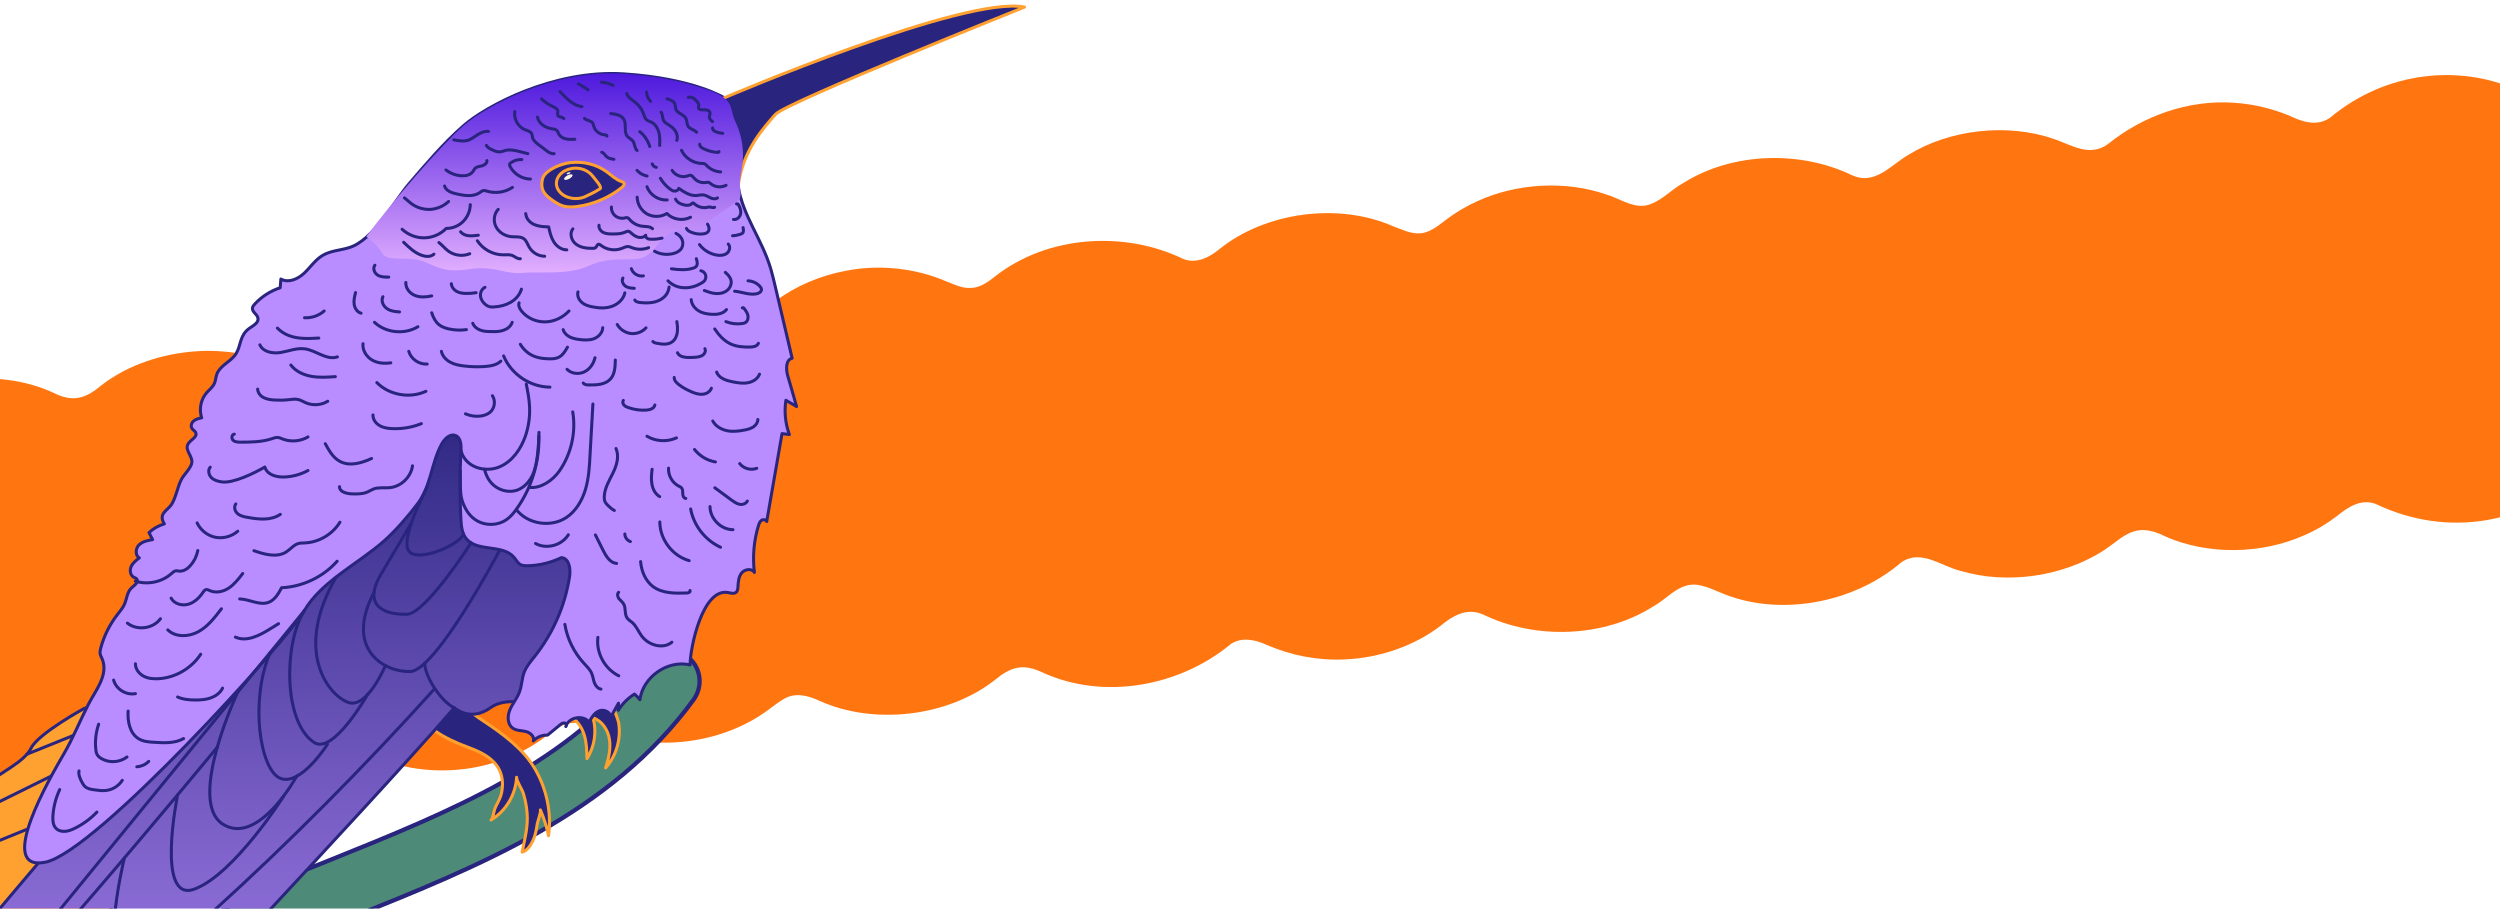 <svg width="410" height="149" viewBox="0 0 410 149" fill="none" xmlns="http://www.w3.org/2000/svg">
<path d="M420.739 46.472C420.588 44.708 422.298 43.046 423.017 41.374C423.605 40.246 424.111 38.995 424.488 37.761C430.029 16.224 400.89 3.631 382.09 19.338C379.893 20.796 377.546 19.962 375.444 18.966C372.594 17.798 369.532 17.052 366.338 16.85C358.814 16.321 351.364 19.084 345.836 23.525C342.824 25.875 339.797 23.805 336.833 22.782C329.183 20.158 319.738 21.185 312.87 25.461C310.038 27.129 307.471 30.414 303.768 28.756C295.415 24.7 284.281 24.879 276.127 29.972C274.019 31.089 272.243 33.287 269.788 33.721C267.447 34.008 265.475 32.468 263.355 31.87C256.737 29.581 248.674 30.043 242.24 33.011C240.425 33.828 238.765 34.824 237.194 36.007C235.925 36.955 234.434 38.26 232.72 38.272C231.208 38.326 229.796 37.575 228.415 37.085C219.484 33.165 207.469 34.772 199.906 40.915C198.286 42.236 196.236 43.28 194.092 42.487C184.472 37.794 171.76 38.563 163.155 45.361C162.073 46.221 160.738 47.176 159.291 47.222C157.787 47.341 156.375 46.59 155.059 46.092C150.253 44.042 144.42 43.306 138.81 44.391C134.484 45.186 130.474 46.932 127.267 49.306C126.355 49.946 125.46 50.716 124.467 51.234C122.555 52.327 120.419 51.599 118.666 50.758C114.687 49.002 110.163 48.172 105.383 48.495C99.686 48.864 94.204 50.99 90.101 54.133C89.01 54.927 87.813 55.932 86.391 56.173C84.903 56.422 83.441 55.809 82.126 55.311C78.075 53.498 73.558 52.733 69.039 53.023C63.406 53.385 57.77 55.331 53.358 58.645C52.267 59.439 51.07 60.444 49.583 60.693C48.103 61.006 46.633 60.329 45.318 59.83C41.405 58.066 36.823 57.309 32.304 57.6C26.606 57.969 20.962 59.85 16.68 63.148C14.05 65.385 11.952 66.039 8.713 64.391C-0.453 60.17 -13.053 61.849 -20.844 68.284C-22.464 69.605 -24.482 70.38 -26.633 69.523C-35.912 64.92 -48.868 65.85 -57.099 72.471C-58.833 73.938 -61.013 74.998 -63.303 74.091C-73.613 69.153 -86.058 70.483 -94.924 77.842C-95.779 78.409 -96.649 78.846 -97.495 78.949C-99.316 79.173 -101.158 78.145 -102.75 77.549C-112.128 73.75 -124.323 76.039 -131.854 82.442C-134.02 84.16 -136.619 83.423 -138.794 82.37C-147.798 78.394 -159.48 80.026 -167.319 86.071C-168.41 86.865 -169.558 87.732 -170.851 87.956C-172.33 88.27 -173.995 87.616 -175.318 87.053C-178.387 85.714 -181.782 84.942 -185.301 84.78C-206.566 83.629 -220.926 105.919 -206.922 119.975C-204.765 121.954 -203.42 123.769 -205.206 126.43C-211.361 135.436 -209.209 147.053 -199.99 153.313C-189.279 160.446 -175.419 158.811 -165.454 150.723C-163.493 149.492 -161.308 150.082 -159.425 150.906C-148.813 155.61 -137.438 153.091 -128.589 146.13C-126.628 144.899 -124.5 145.562 -122.609 146.452C-114.084 150.29 -102.591 149.274 -94.947 143.782C-91.504 141.181 -90.006 139.941 -85.793 141.998C-76.416 146.324 -63.848 144.385 -56.145 137.763C-53.621 135.737 -52.622 135.813 -49.61 137.225C-45.405 139.217 -40.409 140.121 -35.443 139.71C-30.013 139.307 -24.71 137.336 -20.607 134.192C-17.074 131.25 -15.392 131.505 -11.471 133.334C-7.582 134.903 -3.138 135.611 1.3 135.198C6.73 134.795 12.033 132.824 16.136 129.68C18.953 127.354 20.937 126.847 24.306 128.479C28.487 130.276 33.272 131.074 37.978 130.695C53.723 129.355 53.393 120.221 60.91 123.919C64.962 125.731 69.625 126.611 74.534 126.272C80.232 125.903 85.584 123.793 89.686 120.649C92.438 118.331 94.43 117.889 97.661 119.472C101.713 121.285 106.359 122.034 110.944 121.736C116.576 121.374 122.082 119.444 126.364 116.146C127.032 115.668 127.691 115.125 128.432 114.704C130.328 113.481 132.513 114.071 134.331 114.904C143.213 118.961 155.325 117.606 163.099 111.569C165.794 109.325 167.77 108.752 171.066 110.327C181.133 114.899 193.581 112.513 201.844 105.624C203.676 104.409 205.917 104.926 207.736 105.759C211.641 107.457 216.044 108.369 220.571 108.143C226.35 107.896 232.043 105.876 236.325 102.579C238.181 101.031 240.516 99.622 243.163 100.749C251.663 104.919 262.984 104.651 271.187 99.42C273.23 98.311 274.819 96.202 277.29 95.898C278.786 95.715 280.466 96.499 281.855 97.054C291.492 101.349 304.004 98.955 311.764 92.26C315.044 89.943 318.377 92.9 321.57 93.63C329.244 95.922 338.447 94.528 345.112 90.211C348.343 88.032 350.137 85.436 355.137 87.99C362.047 91.036 370.881 90.941 377.95 87.763C379.894 86.93 381.676 85.854 383.304 84.598C385.046 83.196 387.179 81.746 389.599 82.637C413.726 94.195 439.775 70.866 424.19 51.46C423.08 49.947 420.88 48.699 420.656 46.878L420.739 46.472Z" fill="#FF7610"/>
<path d="M33.739 163.896C32.403 164.102 30.931 163.764 29.813 162.756C27.713 160.975 27.432 157.835 29.175 155.667C34.339 149.377 41.779 146.022 48.985 143.114C50.606 142.453 52.277 141.785 53.948 141.116C73.562 133.214 93.854 125.105 105.776 108.738C107.405 106.484 110.482 106.061 112.707 107.669C114.94 109.327 115.37 112.443 113.79 114.689C100.197 133.368 78.573 142.042 57.669 150.451C55.998 151.12 54.376 151.78 52.755 152.441C46.509 154.996 40.583 157.655 36.863 162.131C36.004 163.136 34.928 163.713 33.739 163.896Z" fill="#4E8A78" stroke="#29247D" stroke-width="0.7" stroke-miterlimit="10" stroke-linecap="round" stroke-linejoin="round"/>
<path d="M76.265 115.526C76.945 116.728 78.17 117.498 79.326 118.269C82.5 120.378 85.856 122.827 87.783 126.182C89.665 129.447 90.481 133.324 89.96 137.065C89.665 135.614 89.212 134.186 88.622 132.825C88.758 133.165 88.169 134.73 88.101 135.161C87.965 136.09 87.806 136.997 87.398 137.859C87.058 138.584 86.445 139.559 85.629 139.74C86.06 137.564 86.627 135.614 86.445 133.347C86.355 132.258 86.151 131.17 85.833 130.127C85.629 129.447 84.7 128.109 84.722 127.474C84.586 130.309 82.954 133.029 80.528 134.48C80.845 134.299 81.004 132.939 81.185 132.53C81.503 131.805 81.934 131.17 82.16 130.399C82.546 128.994 82.523 127.429 81.82 126.114C80.845 124.3 78.827 123.325 76.877 122.6C73.046 121.194 68.942 119.085 67.242 115.095C65.7 111.513 67.242 106.887 70.597 104.938C72.796 103.645 77.218 103.623 77.535 106.978C77.875 110.016 74.383 112.193 76.265 115.526Z" fill="#29247E" stroke="#FFA131" stroke-width="0.5" stroke-miterlimit="10" stroke-linecap="round" stroke-linejoin="round"/>
<path d="M101.432 118.405C101.908 121.058 101.115 123.915 99.323 125.933C99.8 124.436 100.185 122.849 99.958 121.307C99.732 119.743 98.757 118.224 97.26 117.725C97.895 119.97 97.51 122.464 96.263 124.414C96.24 123.076 96.195 121.716 95.787 120.446C95.379 119.176 94.54 117.975 93.315 117.453C92.522 117.113 91.615 117.09 90.844 116.728C89.96 116.319 89.302 115.526 88.713 114.755C87.692 113.395 86.763 111.853 86.672 110.152C86.581 108.452 87.602 106.593 89.279 106.253C92.204 105.686 94.766 109.54 96.603 111.286C98.825 113.44 100.571 115.367 101.432 118.405Z" fill="#29247E" stroke="#FFA131" stroke-width="0.5" stroke-miterlimit="10" stroke-linecap="round" stroke-linejoin="round"/>
<path d="M13.847 116.161C13.847 116.161 6.297 120.287 5.118 122.668C3.939 125.048 0.13 126.59 -3.067 129.198C-6.264 131.805 -7.465 135.138 -7.465 135.138C-7.465 135.138 -15.424 139.355 -16.376 141.509C-17.328 143.686 -21.477 145.454 -22.543 146.52C-23.608 147.585 -38.572 156.722 -37.983 159.216C-37.394 161.71 -31.34 163.615 -23.155 161.461C-14.97 159.307 15.774 151.258 18.155 149.127C20.536 146.973 21.034 114.279 13.847 116.161Z" fill="#FFA131" stroke="#29247E" stroke-width="0.5" stroke-miterlimit="10" stroke-linecap="round" stroke-linejoin="round"/>
<path d="M-24.017 147.585L19.515 129.855" stroke="#29247E" stroke-width="0.5" stroke-miterlimit="10" stroke-linecap="round" stroke-linejoin="round"/>
<path d="M-7.465 135.115L18.45 122.305" stroke="#29247E" stroke-width="0.5" stroke-miterlimit="10" stroke-linecap="round" stroke-linejoin="round"/>
<path d="M4.415 123.688L17.203 118.519" stroke="#29247E" stroke-width="0.5" stroke-miterlimit="10" stroke-linecap="round" stroke-linejoin="round"/>
<path d="M52.844 88.931L78.601 63.855L98.78 87.525L101.818 97.342C101.818 97.342 96.013 114.007 92.409 115.254C88.826 116.501 83.793 113.667 80.437 116.07C77.082 118.473 74.52 116.07 74.52 116.07C65.654 126.205 53.525 139.219 44.251 149.218C27.972 166.744 -11.002 188.328 -18.507 190.528C-26.012 192.727 -14.743 179.259 -14.743 179.259C-14.743 179.259 -18.212 182.547 -20.865 184.111C-23.518 185.676 -24.924 181.753 -25.241 180.348C-25.558 178.942 8.247 139.219 8.247 139.219C8.564 140.511 42.052 97.864 51.121 91.606L52.844 88.931Z" fill="url(#paint0_linear_4059_89252)" stroke="#29247E" stroke-width="0.5" stroke-miterlimit="10" stroke-linecap="round" stroke-linejoin="round"/>
<path d="M118.822 16.06C118.822 16.06 113.789 12.863 102.271 12.115C90.754 11.367 79.553 17.488 76.016 20.617C72.774 23.451 69.94 26.807 67.151 30.049C64.566 33.065 61.233 39.413 57.243 40.615C55.769 41.068 54.16 41.114 52.844 41.93C51.666 42.655 50.872 43.88 49.852 44.832C48.831 45.784 47.267 46.464 46.065 45.762C46.02 46.238 45.975 46.714 45.952 47.19C44.365 47.711 42.914 48.641 41.78 49.865C41.599 50.069 41.417 50.273 41.395 50.545C41.349 51.18 42.188 51.543 42.302 52.155C42.46 52.949 41.508 53.402 40.851 53.878C39.264 55.035 39.558 56.667 38.697 58.028C37.903 59.297 36.157 59.887 35.59 61.292C35.386 61.791 35.386 62.335 35.182 62.834C34.91 63.492 34.275 63.945 33.822 64.489C32.915 65.578 32.62 67.165 33.074 68.525C32.62 68.616 32.144 68.729 31.781 69.024C31.419 69.319 31.215 69.885 31.487 70.271C31.645 70.52 31.963 70.656 32.099 70.951C32.439 71.722 31.124 72.153 30.784 72.924C30.353 73.876 31.6 74.851 31.464 75.871C31.351 76.755 30.104 77.889 29.718 78.683C29.083 79.952 28.925 81.426 28.154 82.696C27.496 83.739 25.887 84.215 26.952 85.915C26.023 86.187 25.138 86.686 24.435 87.344C24.64 87.729 24.821 88.115 25.025 88.5C24.231 88.636 23.37 88.795 22.78 89.384C22.213 89.951 22.145 91.107 22.848 91.493C22.327 91.901 21.783 92.309 21.511 92.921C21.238 93.511 21.352 94.35 21.941 94.667C22.1 94.758 22.304 94.803 22.418 94.939C22.848 95.415 22.055 95.982 21.579 96.413C20.83 97.093 20.808 98.249 20.377 99.179C20.105 99.746 19.697 100.222 19.311 100.721C18.019 102.353 17.067 104.258 16.523 106.275C16.455 106.547 16.387 106.842 16.409 107.137C16.455 107.454 16.613 107.749 16.749 108.044C17.86 110.674 15.638 113.281 14.527 115.458C13.122 118.179 12.011 120.99 10.469 123.643C8.383 127.225 -0.867 143.096 7.453 141.396C15.774 139.695 47.04 105.119 49.874 100.199C52.663 95.347 58.944 92.332 63.025 88.681C65.065 86.845 66.924 84.668 68.557 82.514C70.665 79.703 70.756 75.848 72.434 72.81C72.91 71.971 73.794 71.064 74.701 71.427C75.585 71.767 75.653 72.969 75.608 73.921C75.381 77.662 75.381 81.403 75.585 85.144C75.653 86.255 75.744 87.412 76.424 88.296C78.215 90.586 82.433 89.18 84.292 91.402C84.654 91.81 84.904 92.354 85.38 92.604C85.698 92.762 86.083 92.785 86.446 92.785C88.395 92.762 90.323 92.286 92.091 91.447C93.361 91.583 93.61 93.306 93.406 94.576C92.681 99.315 90.708 103.827 87.738 107.59C87.081 108.429 86.355 109.246 85.969 110.243C85.561 111.309 85.584 112.488 85.176 113.531C84.79 114.551 84.042 115.413 83.612 116.433C83.181 117.453 83.203 118.813 84.11 119.426C84.722 119.856 85.516 119.788 86.242 119.97C86.967 120.151 87.715 120.809 87.466 121.512C88.055 120.877 88.94 120.514 89.801 120.559C90.481 120.015 91.139 119.448 91.819 118.904C92.023 118.723 92.273 118.541 92.545 118.564C92.817 118.587 93.021 118.972 92.794 119.154C93.225 117.612 95.628 117.158 96.603 118.428C97.011 117.68 97.487 116.864 98.304 116.569C99.097 116.251 100.231 116.841 100.117 117.68C100.548 116.886 101.002 116.115 101.432 115.322C101.432 115.707 101.41 116.093 101.41 116.478C102.067 115.413 102.997 114.483 104.062 113.825C104.38 114.12 104.675 114.415 104.947 114.755C105.423 111.014 109.504 108.18 113.177 109.041C113.154 106.321 115.218 96.367 119.412 97.184C119.865 97.274 120.41 97.433 120.75 97.116C120.954 96.912 120.999 96.594 121.022 96.299C121.067 95.483 121.112 94.599 121.634 93.964C122.133 93.329 123.312 93.171 123.72 93.873C123.402 91.289 123.629 88.636 124.4 86.165C124.491 85.847 124.627 85.507 124.899 85.326C125.171 85.144 125.647 85.212 125.738 85.53C126.577 80.723 127.415 75.916 128.254 71.11C128.663 71.155 129.048 71.223 129.456 71.269C128.799 69.477 128.594 67.528 128.889 65.646C129.479 65.986 130.068 66.326 130.635 66.666C130.159 64.988 129.683 63.288 129.184 61.61C128.889 60.544 128.844 59.002 129.91 58.753C129.003 54.899 128.096 51.044 127.189 47.19C126.962 46.192 126.713 45.195 126.441 44.22C125.035 39.3 121.838 35.491 121.044 30.48L118.822 16.06Z" fill="#B98DFF" stroke="#29247E" stroke-width="0.5" stroke-miterlimit="10" stroke-linecap="round" stroke-linejoin="round"/>
<path d="M168.022 1.164C168.022 1.164 128.844 16.831 127.166 18.758C125.488 20.708 121.815 24.494 121.067 30.48C121.067 30.48 118.913 32.725 114.038 27.192C114.038 27.192 108.415 26.716 109.073 25.605C109.731 24.472 116.555 19.62 116.555 18.486C116.555 17.352 118.8 16.037 118.8 16.037C118.8 16.037 158.228 -0.831 168.022 1.164Z" fill="#29247E" stroke="#FFA131" stroke-width="0.5" stroke-miterlimit="10" stroke-linecap="round" stroke-linejoin="round"/>
<path d="M60.077 38.801C64.272 33.087 72.457 23.724 76.016 20.617C79.576 17.511 90.754 11.367 102.271 12.115C106.33 12.387 110.388 12.977 114.265 14.178C115.92 14.7 118.324 15.289 119.435 16.74C119.616 16.967 119.752 17.239 119.843 17.534C120.047 18.101 120.138 18.736 120.342 19.302C120.478 19.71 120.659 20.096 120.84 20.481C121.657 22.409 121.997 24.54 121.793 26.626C121.679 27.714 121.43 28.757 121.339 29.845C121.271 30.684 121.702 32.067 121.226 32.702C120.84 33.224 119.933 33.677 119.412 34.062C118.664 34.607 117.916 35.128 117.122 35.604C115.535 36.534 115.784 37.735 113.812 37.735C111.839 37.735 110.615 37.418 109.028 38.824C107.441 40.252 106.783 42.361 104.13 42.497C101.478 42.633 99.619 42.225 96.308 43.698C92.998 45.149 88.078 44.492 85.561 44.764C83.045 45.036 81.049 43.562 77.331 44.106C73.613 44.651 72.547 44.242 69.894 43.041C67.242 41.839 63.523 43.041 62.73 41.59C61.936 40.093 60.077 38.801 60.077 38.801Z" fill="url(#paint1_linear_4059_89252)"/>
<path d="M89.62 28.349C90.617 27.442 92.25 26.83 93.565 26.671C95.628 26.422 97.782 26.943 99.46 28.145C100.276 28.734 100.979 29.46 101.931 29.777C102.067 29.823 102.226 29.868 102.316 30.004C102.475 30.253 102.226 30.548 101.999 30.73C99.913 32.407 97.374 33.495 94.721 33.858C93.95 33.972 93.134 33.994 92.386 33.79C91.728 33.609 91.162 33.224 90.595 32.838C89.438 32.022 88.736 31.319 88.871 29.891C88.962 29.074 89.189 28.757 89.62 28.349Z" fill="#29247E" stroke="#FFA131" stroke-width="0.5" stroke-miterlimit="10"/>
<path d="M96.331 32.067C95.81 32.385 95.152 32.566 94.427 32.566C92.681 32.566 91.252 31.455 91.252 30.072C91.252 28.689 92.681 27.578 94.427 27.578C95.674 27.578 96.694 28.19 97.261 28.961C97.601 29.414 98.802 30.707 98.417 30.956C97.397 31.614 96.331 32.067 96.331 32.067Z" fill="#29247E" stroke="#FFA131" stroke-width="0.5" stroke-miterlimit="10" stroke-linecap="round" stroke-linejoin="round"/>
<path d="M93.359 29.323C93.733 29.12 93.969 28.831 93.885 28.677C93.802 28.523 93.431 28.562 93.056 28.765C92.682 28.967 92.446 29.257 92.529 29.411C92.613 29.565 92.984 29.526 93.359 29.323Z" fill="#FBF4E8"/>
<path d="M93.277 28.541C93.453 28.474 93.573 28.363 93.547 28.293C93.52 28.223 93.356 28.22 93.18 28.287C93.005 28.353 92.884 28.464 92.911 28.534C92.938 28.605 93.101 28.608 93.277 28.541Z" fill="#FBF4E8"/>
<path d="M91.842 15.017C91.955 15.13 92.069 15.244 92.182 15.38C92.635 15.856 93.112 16.332 93.633 16.718C94.177 17.103 94.789 17.42 95.447 17.488" stroke="#29247E" stroke-width="0.5" stroke-miterlimit="10" stroke-linecap="round" stroke-linejoin="round"/>
<path d="M95.855 19.416C96.218 19.801 96.943 19.756 97.215 20.209C97.283 20.345 97.306 20.481 97.351 20.64C97.555 21.456 98.372 22.091 99.211 22.114C99.347 22.114 99.573 22.159 99.528 22.318" stroke="#29247E" stroke-width="0.5" stroke-miterlimit="10" stroke-linecap="round" stroke-linejoin="round"/>
<path d="M102.793 15.335C102.974 15.992 103.654 16.355 104.198 16.785C104.788 17.262 105.264 17.896 105.513 18.599C105.672 19.008 105.763 19.461 106.126 19.71C106.307 19.846 106.534 19.892 106.76 20.005C107.418 20.3 107.849 20.98 108.053 21.683C108.234 22.386 108.212 23.134 108.189 23.86" stroke="#29247E" stroke-width="0.5" stroke-miterlimit="10" stroke-linecap="round" stroke-linejoin="round"/>
<path d="M100.548 13.997C99.936 13.702 99.278 13.521 98.621 13.475" stroke="#29247E" stroke-width="0.5" stroke-miterlimit="10" stroke-linecap="round" stroke-linejoin="round"/>
<path d="M96.444 14.723C95.923 14.36 95.401 14.042 94.857 13.748" stroke="#29247E" stroke-width="0.5" stroke-miterlimit="10" stroke-linecap="round" stroke-linejoin="round"/>
<path d="M106.103 30.616C106.579 31.954 107.985 32.883 109.413 32.793" stroke="#29247E" stroke-width="0.5" stroke-miterlimit="10" stroke-linecap="round" stroke-linejoin="round"/>
<path d="M110.796 32.657C111.046 33.223 111.703 33.518 112.315 33.631C112.701 33.699 113.177 33.699 113.449 33.405C113.494 33.337 113.562 33.269 113.63 33.269C113.698 33.269 113.766 33.314 113.834 33.382C114.378 33.904 115.195 34.153 115.92 34.017C116.056 33.994 116.215 33.949 116.351 33.949C116.646 33.949 116.94 34.13 117.19 33.994" stroke="#29247E" stroke-width="0.5" stroke-miterlimit="10" stroke-linecap="round" stroke-linejoin="round"/>
<path d="M117.666 32.453C117.348 32.702 116.895 32.611 116.532 32.453C116.169 32.294 115.829 32.044 115.421 31.976C115.013 31.908 114.628 32.044 114.22 32.067C113.154 32.135 112.202 31.5 111.317 30.888C111.272 31.183 110.932 31.341 110.637 31.341C110.343 31.341 110.093 31.16 109.844 30.979C109.232 30.503 108.687 29.913 108.302 29.233" stroke="#29247E" stroke-width="0.5" stroke-miterlimit="10" stroke-linecap="round" stroke-linejoin="round"/>
<path d="M110.229 27.941C110.728 28.78 111.862 29.188 112.769 28.848C112.905 28.802 113.064 28.734 113.2 28.734C113.494 28.757 113.676 29.029 113.88 29.256C114.333 29.777 115.036 30.027 115.716 29.936C115.898 29.913 116.079 29.868 116.238 29.913C116.374 29.959 116.465 30.049 116.578 30.14C117.258 30.707 118.278 30.797 119.072 30.389" stroke="#29247E" stroke-width="0.5" stroke-miterlimit="10" stroke-linecap="round" stroke-linejoin="round"/>
<path d="M111.771 24.653C112.361 25.923 113.721 26.784 115.104 26.807C115.263 26.807 115.444 26.807 115.58 26.875C115.694 26.92 115.762 27.034 115.852 27.102C116.442 27.759 117.303 28.145 118.188 28.19" stroke="#29247E" stroke-width="0.5" stroke-miterlimit="10" stroke-linecap="round" stroke-linejoin="round"/>
<path d="M114.764 23.655C114.741 23.996 115.059 24.245 115.376 24.381C116.102 24.744 116.895 24.948 117.689 24.993C117.779 24.993 117.938 24.971 117.915 24.857" stroke="#29247E" stroke-width="0.5" stroke-miterlimit="10" stroke-linecap="round" stroke-linejoin="round"/>
<path d="M116.873 20.98C116.827 21.32 117.213 21.57 117.53 21.66C117.847 21.773 118.188 21.841 118.528 21.864" stroke="#29247E" stroke-width="0.5" stroke-miterlimit="10" stroke-linecap="round" stroke-linejoin="round"/>
<path d="M104.47 27.941C104.901 28.417 105.491 28.757 106.126 28.87" stroke="#29247E" stroke-width="0.5" stroke-miterlimit="10" stroke-linecap="round" stroke-linejoin="round"/>
<path d="M106.965 26.875C107.055 27.17 107.327 27.396 107.622 27.442" stroke="#29247E" stroke-width="0.5" stroke-miterlimit="10" stroke-linecap="round" stroke-linejoin="round"/>
<path d="M104.493 32.339C104.516 33.473 105.173 34.561 106.148 35.105C107.146 35.649 108.416 35.604 109.368 35.014C110.343 36.012 111.998 36.284 113.245 35.627" stroke="#29247E" stroke-width="0.5" stroke-miterlimit="10" stroke-linecap="round" stroke-linejoin="round"/>
<path d="M108.574 39.05C107.985 39.187 107.35 39.255 106.738 39.232C106.534 39.232 106.307 39.209 106.148 39.096C105.967 38.983 105.854 38.778 105.899 38.574C105.604 38.937 105.06 39.028 104.607 38.892C104.153 38.756 103.768 38.461 103.428 38.144C103.337 38.053 103.246 37.985 103.133 37.94C102.906 37.871 102.679 38.008 102.453 38.098C101.863 38.348 101.206 38.37 100.571 38.37C100.049 38.37 99.505 38.37 99.029 38.166C98.553 37.962 98.168 37.463 98.236 36.942" stroke="#29247E" stroke-width="0.5" stroke-miterlimit="10" stroke-linecap="round" stroke-linejoin="round"/>
<path d="M100.276 33.949C100.231 34.471 100.457 35.015 100.865 35.377C101.274 35.718 101.84 35.876 102.362 35.763C102.543 35.718 102.747 35.649 102.929 35.718C103.065 35.763 103.178 35.899 103.269 36.012C103.79 36.602 104.538 37.01 105.332 37.1C105.922 37.169 106.579 37.1 107.01 37.509" stroke="#29247E" stroke-width="0.5" stroke-miterlimit="10" stroke-linecap="round" stroke-linejoin="round"/>
<path d="M93.95 37.531C93.361 38.257 93.701 39.458 94.449 40.025C95.197 40.615 96.195 40.728 97.147 40.728C97.329 40.728 97.555 40.728 97.691 40.592C97.895 40.411 97.941 40.048 98.19 40.048C98.303 40.048 98.394 40.116 98.508 40.207C99.483 40.977 100.866 41.182 101.999 40.728C102.339 40.592 102.679 40.411 103.042 40.433C103.269 40.456 103.473 40.547 103.677 40.637C104.539 40.955 105.513 40.955 106.375 40.615" stroke="#29247E" stroke-width="0.5" stroke-miterlimit="10" stroke-linecap="round" stroke-linejoin="round"/>
<path d="M81.707 34.334C80.982 35.083 80.868 36.33 81.367 37.237C81.866 38.166 82.886 38.733 83.929 38.824C84.609 38.869 85.38 38.756 85.924 39.164C86.355 39.481 86.514 40.071 86.786 40.524C87.307 41.431 88.305 42.021 89.325 42.021" stroke="#29247E" stroke-width="0.5" stroke-miterlimit="10" stroke-linecap="round" stroke-linejoin="round"/>
<path d="M78.283 39.481C79.213 40.91 80.891 41.816 82.591 41.794C83.067 41.794 83.543 41.726 83.997 41.885C84.45 42.066 84.836 42.497 85.335 42.429" stroke="#29247E" stroke-width="0.5" stroke-miterlimit="10" stroke-linecap="round" stroke-linejoin="round"/>
<path d="M71.98 39.776C72.524 40.184 72.955 40.751 73.499 41.159C74.497 41.907 75.88 42.089 77.036 41.612" stroke="#29247E" stroke-width="0.5" stroke-miterlimit="10" stroke-linecap="round" stroke-linejoin="round"/>
<path d="M66.199 39.73C67.083 40.592 68.013 41.476 69.192 41.884C69.849 42.111 70.665 42.157 71.164 41.68" stroke="#29247E" stroke-width="0.5" stroke-miterlimit="10" stroke-linecap="round" stroke-linejoin="round"/>
<path d="M65.95 37.599C66.924 38.506 68.262 39.028 69.6 39.005C70.938 38.982 72.252 38.416 73.182 37.463C74.202 37.463 75.223 37.055 75.948 36.33C76.674 35.604 77.105 34.606 77.127 33.563" stroke="#29247E" stroke-width="0.5" stroke-miterlimit="10" stroke-linecap="round" stroke-linejoin="round"/>
<path d="M75.54 38.007C75.858 38.415 76.379 38.62 76.9 38.665C77.422 38.71 77.921 38.642 78.442 38.574" stroke="#29247E" stroke-width="0.5" stroke-miterlimit="10" stroke-linecap="round" stroke-linejoin="round"/>
<path d="M66.335 32.453C66.766 32.793 67.151 33.178 67.604 33.496C68.489 34.108 69.6 34.403 70.665 34.334C71.731 34.244 72.774 33.79 73.567 33.042" stroke="#29247E" stroke-width="0.5" stroke-miterlimit="10" stroke-linecap="round" stroke-linejoin="round"/>
<path d="M72.91 30.503C73.137 31.319 74.112 31.636 74.951 31.818C76.198 32.09 77.626 32.316 78.669 31.591C78.85 31.455 79.054 31.296 79.281 31.251C79.462 31.228 79.666 31.296 79.848 31.342C81.254 31.772 82.841 31.546 84.042 30.729" stroke="#29247E" stroke-width="0.5" stroke-miterlimit="10" stroke-linecap="round" stroke-linejoin="round"/>
<path d="M86.99 29.369C85.606 29.346 84.291 28.53 83.657 27.306C83.611 27.215 83.566 27.102 83.566 26.988C83.589 26.83 83.702 26.739 83.838 26.648C84.337 26.308 84.972 26.127 85.584 26.172" stroke="#29247E" stroke-width="0.5" stroke-miterlimit="10" stroke-linecap="round" stroke-linejoin="round"/>
<path d="M79.848 26.331C79.916 26.762 79.462 27.079 79.054 27.192C78.624 27.306 78.147 27.328 77.875 27.646C77.762 27.782 77.694 27.941 77.581 28.099C77.195 28.689 76.402 28.87 75.699 28.825C74.769 28.779 73.862 28.439 73.137 27.873" stroke="#29247E" stroke-width="0.5" stroke-miterlimit="10" stroke-linecap="round" stroke-linejoin="round"/>
<path d="M79.757 23.837C79.938 24.2 80.324 24.381 80.709 24.562C81.14 24.767 81.616 24.971 82.092 24.902C82.364 24.857 82.614 24.744 82.863 24.676C83.589 24.472 84.382 24.653 85.13 24.834C85.606 24.948 86.083 25.061 86.559 25.197" stroke="#29247E" stroke-width="0.5" stroke-miterlimit="10" stroke-linecap="round" stroke-linejoin="round"/>
<path d="M88.146 19.211C88.35 20.254 89.416 20.957 90.481 21.116C90.799 21.161 91.139 21.184 91.343 21.411C91.479 21.547 91.524 21.751 91.615 21.932C91.842 22.386 92.295 22.658 92.794 22.771C93.293 22.884 93.791 22.862 94.268 22.839" stroke="#29247E" stroke-width="0.5" stroke-miterlimit="10" stroke-linecap="round" stroke-linejoin="round"/>
<path d="M80.097 21.547C79.304 21.456 78.555 21.932 77.875 22.386C77.558 22.59 77.24 22.817 76.9 22.953C76.129 23.247 75.245 23.089 74.429 22.93" stroke="#29247E" stroke-width="0.5" stroke-miterlimit="10" stroke-linecap="round" stroke-linejoin="round"/>
<path d="M86.219 35.037C86.264 35.422 86.4 35.785 86.65 36.103C87.398 37.055 88.781 37.191 89.983 37.214C90.164 38.075 90.368 38.937 90.821 39.662C91.275 40.388 92.068 40.977 92.953 40.977" stroke="#29247E" stroke-width="0.5" stroke-miterlimit="10" stroke-linecap="round" stroke-linejoin="round"/>
<path d="M84.428 18.282C84.224 19.506 84.972 20.821 86.106 21.275C86.514 21.433 87.013 21.547 87.194 21.932C87.285 22.114 87.285 22.318 87.33 22.522C87.466 23.066 87.942 23.429 88.373 23.769C88.781 24.064 89.189 24.358 89.575 24.676C89.96 24.971 90.391 25.265 90.867 25.197" stroke="#29247E" stroke-width="0.5" stroke-miterlimit="10" stroke-linecap="round" stroke-linejoin="round"/>
<path d="M112.882 15.992C113.109 15.879 113.404 15.901 113.63 16.037C113.857 16.173 114.038 16.355 114.22 16.559C114.424 16.786 114.651 17.058 114.605 17.352C114.583 17.488 114.515 17.647 114.56 17.761C114.583 17.828 114.673 17.896 114.741 17.919C115.036 18.055 115.376 18.01 115.694 18.01C116.011 18.033 116.396 18.169 116.442 18.486C116.487 18.713 116.328 18.939 116.328 19.166C116.328 19.484 116.6 19.733 116.85 19.937" stroke="#29247E" stroke-width="0.5" stroke-miterlimit="10" stroke-linecap="round" stroke-linejoin="round"/>
<path d="M109.39 16.196C109.935 16.355 110.547 16.581 110.705 17.126C110.773 17.352 110.751 17.624 110.819 17.851C111.045 18.599 112.156 18.735 112.497 19.438C112.701 19.846 112.61 20.345 112.859 20.731C113.177 21.207 113.88 21.252 114.242 21.683" stroke="#29247E" stroke-width="0.5" stroke-miterlimit="10" stroke-linecap="round" stroke-linejoin="round"/>
<path d="M111 23.021C111.182 22.522 111.046 21.955 110.774 21.502C110.501 21.048 110.048 20.708 109.595 20.436C109.3 20.255 108.982 20.073 108.824 19.756C108.597 19.325 108.71 18.758 108.416 18.395" stroke="#29247E" stroke-width="0.5" stroke-miterlimit="10" stroke-linecap="round" stroke-linejoin="round"/>
<path d="M106.035 15.085C106.058 15.652 106.284 16.219 106.692 16.627" stroke="#29247E" stroke-width="0.5" stroke-miterlimit="10" stroke-linecap="round" stroke-linejoin="round"/>
<path d="M100.163 18.622C100.979 18.713 101.909 18.872 102.317 19.574C102.793 20.413 102.271 21.615 102.884 22.363C103.156 22.68 103.564 22.817 103.813 23.157C104.131 23.61 104.04 24.313 104.493 24.676" stroke="#29247E" stroke-width="0.5" stroke-miterlimit="10" stroke-linecap="round" stroke-linejoin="round"/>
<path d="M106.557 24.018C106.262 23.066 105.695 22.204 104.924 21.592" stroke="#29247E" stroke-width="0.5" stroke-miterlimit="10" stroke-linecap="round" stroke-linejoin="round"/>
<path d="M88.803 16.219C89.37 16.74 90.005 17.171 90.708 17.488C91.025 17.647 91.411 17.828 91.479 18.169C91.501 18.327 91.456 18.486 91.456 18.645C91.433 18.803 91.479 18.985 91.615 19.076C91.706 19.143 91.819 19.143 91.91 19.166C92.114 19.212 92.318 19.302 92.477 19.438" stroke="#29247E" stroke-width="0.5" stroke-miterlimit="10" stroke-linecap="round" stroke-linejoin="round"/>
<path d="M98.689 24.971C99.052 25.061 99.21 25.447 99.483 25.696C99.8 25.991 100.253 26.059 100.684 26.127" stroke="#29247E" stroke-width="0.5" stroke-miterlimit="10" stroke-linecap="round" stroke-linejoin="round"/>
<path d="M120.795 33.45C120.886 33.359 121.044 33.473 121.112 33.586C121.384 34.04 121.566 34.584 121.452 35.105C121.339 35.627 120.818 36.08 120.296 35.99" stroke="#29247E" stroke-width="0.5" stroke-miterlimit="10" stroke-linecap="round" stroke-linejoin="round"/>
<path d="M121.861 37.327C121.929 37.645 121.997 38.053 121.747 38.257C121.657 38.325 121.543 38.37 121.43 38.415C121.022 38.551 120.591 38.642 120.137 38.665" stroke="#29247E" stroke-width="0.5" stroke-miterlimit="10" stroke-linecap="round" stroke-linejoin="round"/>
<path d="M112.587 37.463C112.678 37.735 112.95 37.894 113.222 38.03C113.834 38.302 114.537 38.438 115.195 38.37C115.58 38.348 116.011 38.234 116.192 37.894C116.396 37.531 116.238 37.101 116.034 36.761" stroke="#29247E" stroke-width="0.5" stroke-miterlimit="10" stroke-linecap="round" stroke-linejoin="round"/>
<path d="M114.719 40.116C115.399 41.023 116.442 41.658 117.575 41.839C118.142 41.93 118.777 41.884 119.208 41.544C119.661 41.181 119.843 40.456 119.434 40.025" stroke="#29247E" stroke-width="0.5" stroke-miterlimit="10" stroke-linecap="round" stroke-linejoin="round"/>
<path d="M114.197 42.428C114.356 42.882 114.469 43.426 114.129 43.743C114.016 43.857 113.857 43.925 113.698 43.97C112.542 44.356 111.318 44.242 110.116 44.084" stroke="#29247E" stroke-width="0.5" stroke-miterlimit="10" stroke-linecap="round" stroke-linejoin="round"/>
<path d="M107.35 41.204C108.325 41.748 109.526 41.862 110.615 41.522C110.978 41.408 111.34 41.227 111.612 40.932C111.975 40.524 112.066 39.935 111.907 39.436C111.748 38.914 111.34 38.506 110.864 38.279" stroke="#29247E" stroke-width="0.5" stroke-miterlimit="10" stroke-linecap="round" stroke-linejoin="round"/>
<path d="M109.549 46.056C110.23 46.759 111.204 47.167 112.202 47.19C113.177 47.235 114.175 46.941 115.013 46.442C115.218 46.328 115.422 46.192 115.558 46.011C115.762 45.739 115.807 45.353 115.694 45.036C115.58 44.718 115.286 44.469 114.945 44.401" stroke="#29247E" stroke-width="0.5" stroke-miterlimit="10" stroke-linecap="round" stroke-linejoin="round"/>
<path d="M120.478 47.757C121.679 47.87 122.858 48.414 124.06 48.187C124.445 48.119 124.899 47.847 124.876 47.462C124.876 47.281 124.74 47.099 124.627 46.963C124.128 46.419 123.425 46.079 122.677 46.056" stroke="#29247E" stroke-width="0.5" stroke-miterlimit="10" stroke-linecap="round" stroke-linejoin="round"/>
<path d="M113.358 49.14C113.404 49.888 113.903 50.546 114.537 50.954C115.172 51.362 115.92 51.498 116.669 51.543C117.576 51.611 118.596 51.475 119.14 50.772" stroke="#29247E" stroke-width="0.5" stroke-miterlimit="10" stroke-linecap="round" stroke-linejoin="round"/>
<path d="M121.747 50.5C121.815 50.387 121.974 50.5 122.042 50.591C122.291 50.931 122.563 51.294 122.654 51.724C122.745 52.155 122.631 52.654 122.269 52.881C122.11 52.994 121.906 53.039 121.724 53.062C120.818 53.198 119.888 53.085 119.049 52.745" stroke="#29247E" stroke-width="0.5" stroke-miterlimit="10" stroke-linecap="round" stroke-linejoin="round"/>
<path d="M117.213 53.947C117.87 54.922 118.664 55.828 119.707 56.35C120.704 56.849 121.838 56.939 122.972 56.917C123.516 56.917 124.173 56.803 124.377 56.304" stroke="#29247E" stroke-width="0.5" stroke-miterlimit="10" stroke-linecap="round" stroke-linejoin="round"/>
<path d="M118.958 44.673C119.344 45.013 119.729 45.399 119.865 45.898C120.047 46.532 119.752 47.235 119.231 47.644C118.709 48.052 118.029 48.188 117.394 48.142C116.737 48.097 116.124 47.87 115.512 47.644" stroke="#29247E" stroke-width="0.5" stroke-miterlimit="10" stroke-linecap="round" stroke-linejoin="round"/>
<path d="M109.731 47.077C109.685 47.485 109.549 47.893 109.322 48.233C108.892 48.891 108.143 49.321 107.373 49.525C106.602 49.707 105.785 49.707 104.992 49.616C104.652 49.571 104.266 49.503 104.108 49.208" stroke="#29247E" stroke-width="0.5" stroke-miterlimit="10" stroke-linecap="round" stroke-linejoin="round"/>
<path d="M102.475 48.029C102.249 49.072 101.387 49.865 100.389 50.228C99.392 50.591 98.303 50.545 97.26 50.342C96.603 50.228 95.945 50.047 95.447 49.616C94.948 49.208 94.608 48.505 94.789 47.87" stroke="#29247E" stroke-width="0.5" stroke-miterlimit="10" stroke-linecap="round" stroke-linejoin="round"/>
<path d="M102.158 45.603C101.908 46.034 102.158 46.623 102.566 46.918C102.974 47.213 103.518 47.258 104.017 47.281" stroke="#29247E" stroke-width="0.5" stroke-miterlimit="10" stroke-linecap="round" stroke-linejoin="round"/>
<path d="M103.541 44.061C103.79 44.855 104.674 45.399 105.513 45.24" stroke="#29247E" stroke-width="0.5" stroke-miterlimit="10" stroke-linecap="round" stroke-linejoin="round"/>
<path d="M85.131 49.661C84.972 50.115 85.221 50.636 85.539 51.022C86.468 52.178 87.942 52.813 89.416 52.79C90.89 52.767 92.318 52.065 93.316 50.999" stroke="#29247E" stroke-width="0.5" stroke-miterlimit="10" stroke-linecap="round" stroke-linejoin="round"/>
<path d="M85.516 47.417C85.244 48.346 84.564 49.117 83.725 49.593C82.886 50.069 81.934 50.296 80.959 50.341C80.732 50.364 80.505 50.364 80.278 50.296C80.074 50.251 79.87 50.137 79.689 50.001C79.236 49.661 78.873 49.162 78.805 48.573C78.737 47.983 79.009 47.394 79.53 47.122" stroke="#29247E" stroke-width="0.5" stroke-miterlimit="10" stroke-linecap="round" stroke-linejoin="round"/>
<path d="M74.021 46.532C74.044 47.031 74.384 47.484 74.837 47.757C75.291 48.029 75.79 48.097 76.311 48.119C76.9 48.142 77.513 48.097 78.079 48.006" stroke="#29247E" stroke-width="0.5" stroke-miterlimit="10" stroke-linecap="round" stroke-linejoin="round"/>
<path d="M77.535 53.017C77.739 53.561 78.261 53.969 78.805 54.151C79.349 54.355 79.961 54.377 80.551 54.377C81.231 54.4 81.911 54.4 82.546 54.173C83.181 53.969 83.793 53.516 83.997 52.858" stroke="#29247E" stroke-width="0.5" stroke-miterlimit="10" stroke-linecap="round" stroke-linejoin="round"/>
<path d="M82.591 58.368C83.815 61.361 86.944 63.469 90.186 63.492" stroke="#29247E" stroke-width="0.5" stroke-miterlimit="10" stroke-linecap="round" stroke-linejoin="round"/>
<path d="M72.388 57.619C72.547 58.39 73.159 59.048 73.862 59.41C74.565 59.796 75.359 59.932 76.152 60.023C77.24 60.159 78.351 60.181 79.44 60.113C80.415 60.045 81.435 59.887 82.138 59.229" stroke="#29247E" stroke-width="0.5" stroke-miterlimit="10" stroke-linecap="round" stroke-linejoin="round"/>
<path d="M70.801 51.294C71.028 51.997 71.368 52.722 71.935 53.198C72.388 53.584 72.955 53.788 73.522 53.924C74.497 54.151 75.517 54.196 76.492 54.06" stroke="#29247E" stroke-width="0.5" stroke-miterlimit="10" stroke-linecap="round" stroke-linejoin="round"/>
<path d="M75.608 73.921C75.699 74.284 75.835 74.624 76.039 74.942C77.172 76.869 79.893 77.436 81.956 76.551C84.019 75.667 85.403 73.672 86.151 71.563C86.672 70.044 86.922 68.412 86.854 66.802C86.808 65.51 86.559 64.263 86.309 62.993" stroke="#29247E" stroke-width="0.5" stroke-miterlimit="10" stroke-linecap="round" stroke-linejoin="round"/>
<path d="M75.472 77.209C75.54 78.524 75.381 80.768 75.767 82.015C76.152 83.262 76.832 84.464 77.921 85.212C79.417 86.255 81.548 86.255 83.045 85.235C83.748 84.759 84.292 84.079 84.768 83.398C87.194 79.975 88.486 75.735 88.373 71.518" stroke="#29247E" stroke-width="0.5" stroke-miterlimit="10" stroke-linecap="round" stroke-linejoin="round"/>
<path d="M79.462 76.959C79.757 78.161 80.301 79.136 81.299 79.839C82.319 80.542 83.657 80.791 84.813 80.383C85.947 79.975 86.808 79.023 87.33 77.934C87.828 76.846 88.032 75.644 88.168 74.443C88.305 73.264 88.373 72.085 88.395 70.906" stroke="#29247E" stroke-width="0.5" stroke-miterlimit="10" stroke-linecap="round" stroke-linejoin="round"/>
<path d="M85.335 56.463C85.901 57.415 86.808 58.186 87.874 58.526C88.554 58.753 89.257 58.821 89.96 58.844C90.526 58.867 91.139 58.844 91.638 58.594C92.295 58.254 92.703 57.574 93.066 56.939" stroke="#29247E" stroke-width="0.5" stroke-miterlimit="10" stroke-linecap="round" stroke-linejoin="round"/>
<path d="M92.363 54.06C92.499 54.581 92.93 54.989 93.406 55.239C93.882 55.488 94.427 55.602 94.948 55.67C95.764 55.783 96.626 55.828 97.397 55.556C98.168 55.261 98.825 54.559 98.848 53.742" stroke="#29247E" stroke-width="0.5" stroke-miterlimit="10" stroke-linecap="round" stroke-linejoin="round"/>
<path d="M101.228 53.221C101.682 54.014 102.543 54.581 103.45 54.695C104.357 54.808 105.332 54.445 105.944 53.765" stroke="#29247E" stroke-width="0.5" stroke-miterlimit="10" stroke-linecap="round" stroke-linejoin="round"/>
<path d="M111 52.745C111.091 53.334 111.159 53.946 111.068 54.559C110.978 55.148 110.706 55.76 110.184 56.1C109.459 56.599 108.506 56.44 107.645 56.282C107.441 56.236 107.214 56.191 107.078 56.01" stroke="#29247E" stroke-width="0.5" stroke-miterlimit="10" stroke-linecap="round" stroke-linejoin="round"/>
<path d="M115.603 57.188C115.784 57.529 115.603 57.959 115.308 58.209C115.013 58.435 114.605 58.526 114.243 58.572C113.698 58.639 113.154 58.639 112.61 58.617C112.021 58.572 111.34 58.39 111.114 57.846" stroke="#29247E" stroke-width="0.5" stroke-miterlimit="10" stroke-linecap="round" stroke-linejoin="round"/>
<path d="M110.57 61.904C110.547 62.403 110.955 62.789 111.34 63.084C112.021 63.605 112.791 64.013 113.585 64.331C114.129 64.557 114.719 64.716 115.308 64.648C115.898 64.58 116.464 64.217 116.669 63.673" stroke="#29247E" stroke-width="0.5" stroke-miterlimit="10" stroke-linecap="round" stroke-linejoin="round"/>
<path d="M117.53 61.02C117.893 62.041 119.14 62.426 120.205 62.63C121.022 62.789 121.861 62.925 122.654 62.766C123.47 62.63 124.264 62.132 124.559 61.361" stroke="#29247E" stroke-width="0.5" stroke-miterlimit="10" stroke-linecap="round" stroke-linejoin="round"/>
<path d="M100.911 59.048C100.888 60.159 100.843 61.383 100.095 62.177C99.233 63.106 97.782 63.152 96.512 63.129C96.195 63.129 95.832 63.084 95.651 62.812" stroke="#29247E" stroke-width="0.5" stroke-miterlimit="10" stroke-linecap="round" stroke-linejoin="round"/>
<path d="M92.998 60.567C93.701 61.292 94.903 61.428 95.809 60.998C96.716 60.567 97.351 59.66 97.578 58.662" stroke="#29247E" stroke-width="0.5" stroke-miterlimit="10" stroke-linecap="round" stroke-linejoin="round"/>
<path d="M66.561 46.328C66.493 47.258 67.196 48.12 68.058 48.46C68.919 48.8 69.894 48.732 70.801 48.528" stroke="#29247E" stroke-width="0.5" stroke-miterlimit="10" stroke-linecap="round" stroke-linejoin="round"/>
<path d="M68.534 53.584C66.335 54.921 63.274 54.604 61.415 52.858" stroke="#29247E" stroke-width="0.5" stroke-miterlimit="10" stroke-linecap="round" stroke-linejoin="round"/>
<path d="M62.798 48.664C62.458 49.321 62.82 50.16 63.433 50.591C64.022 51.022 64.793 51.112 65.519 51.158" stroke="#29247E" stroke-width="0.5" stroke-miterlimit="10" stroke-linecap="round" stroke-linejoin="round"/>
<path d="M58.309 47.983C58.15 48.618 57.991 49.253 58.082 49.911C58.173 50.545 58.581 51.203 59.215 51.362" stroke="#29247E" stroke-width="0.5" stroke-miterlimit="10" stroke-linecap="round" stroke-linejoin="round"/>
<path d="M61.483 43.494C61.097 43.993 61.392 44.764 61.913 45.104C62.435 45.444 63.115 45.444 63.75 45.444" stroke="#29247E" stroke-width="0.5" stroke-miterlimit="10" stroke-linecap="round" stroke-linejoin="round"/>
<path d="M59.533 56.372C59.42 57.438 60.077 58.481 60.984 59.025C61.891 59.569 63.025 59.66 64.09 59.501" stroke="#29247E" stroke-width="0.5" stroke-miterlimit="10" stroke-linecap="round" stroke-linejoin="round"/>
<path d="M67.038 57.619C67.4 58.889 68.738 59.796 70.053 59.705" stroke="#29247E" stroke-width="0.5" stroke-miterlimit="10" stroke-linecap="round" stroke-linejoin="round"/>
<path d="M61.8 62.743C63.841 64.807 67.219 65.396 69.849 64.172" stroke="#29247E" stroke-width="0.5" stroke-miterlimit="10" stroke-linecap="round" stroke-linejoin="round"/>
<path d="M84.7 83.603C86.582 85.983 90.368 86.55 92.885 84.872C94.449 83.829 95.469 82.084 96.013 80.27C96.558 78.456 96.671 76.551 96.762 74.669C96.92 71.858 97.079 69.069 97.238 66.258" stroke="#29247E" stroke-width="0.5" stroke-miterlimit="10" stroke-linecap="round" stroke-linejoin="round"/>
<path d="M86.853 79.929C88.69 80.156 90.685 78.75 91.728 77.254C93.678 74.465 94.494 70.906 93.927 67.55" stroke="#29247E" stroke-width="0.5" stroke-miterlimit="10" stroke-linecap="round" stroke-linejoin="round"/>
<path d="M42.256 63.809C42.279 64.399 42.687 64.92 43.208 65.192C43.73 65.464 44.319 65.555 44.909 65.6C45.702 65.646 46.519 65.646 47.312 65.555C47.856 65.487 48.4 65.396 48.945 65.532C49.375 65.646 49.738 65.872 50.146 66.054C51.303 66.552 52.686 66.462 53.751 65.804" stroke="#29247E" stroke-width="0.5" stroke-miterlimit="10" stroke-linecap="round" stroke-linejoin="round"/>
<path d="M47.698 59.864C48.491 60.907 49.784 61.496 51.076 61.723C52.368 61.95 53.683 61.859 54.998 61.769" stroke="#29247E" stroke-width="0.5" stroke-miterlimit="10" stroke-linecap="round" stroke-linejoin="round"/>
<path d="M42.619 56.554C43.163 57.755 44.773 58.027 46.088 57.801C47.38 57.574 48.672 57.03 49.988 57.211C51.847 57.461 53.57 59.138 55.338 58.526" stroke="#29247E" stroke-width="0.5" stroke-miterlimit="10" stroke-linecap="round" stroke-linejoin="round"/>
<path d="M38.424 71.2C37.994 71.246 37.926 71.903 38.22 72.198C38.538 72.493 39.014 72.516 39.422 72.516C41.145 72.516 42.891 72.493 44.523 71.971C44.864 71.858 45.181 71.722 45.544 71.745C45.839 71.767 46.133 71.903 46.405 72.017C47.743 72.516 49.285 72.379 50.509 71.654" stroke="#29247E" stroke-width="0.5" stroke-miterlimit="10" stroke-linecap="round" stroke-linejoin="round"/>
<path d="M45.498 53.81C46.02 54.355 46.677 54.763 47.38 55.035C48.922 55.624 50.622 55.533 52.278 55.443" stroke="#29247E" stroke-width="0.5" stroke-miterlimit="10" stroke-linecap="round" stroke-linejoin="round"/>
<path d="M49.942 52.11C51.099 52.178 52.3 51.77 53.162 50.999" stroke="#29247E" stroke-width="0.5" stroke-miterlimit="10" stroke-linecap="round" stroke-linejoin="round"/>
<path d="M60.939 75.191C59.283 75.962 57.288 76.529 55.701 75.644C54.59 75.032 53.955 73.876 53.343 72.765" stroke="#29247E" stroke-width="0.5" stroke-miterlimit="10" stroke-linecap="round" stroke-linejoin="round"/>
<path d="M34.479 76.619C34.071 77.073 34.207 77.844 34.638 78.297C35.069 78.751 35.704 78.932 36.316 79.023C38.198 79.34 41.78 77.549 43.435 76.597C43.775 77.844 45.317 78.275 46.587 78.229C47.947 78.184 49.307 77.821 50.509 77.163" stroke="#29247E" stroke-width="0.5" stroke-miterlimit="10" stroke-linecap="round" stroke-linejoin="round"/>
<path d="M38.674 82.65C38.311 83.126 38.515 83.852 38.968 84.237C39.422 84.623 40.034 84.759 40.624 84.849C42.438 85.189 44.455 85.394 45.974 84.351" stroke="#29247E" stroke-width="0.5" stroke-miterlimit="10" stroke-linecap="round" stroke-linejoin="round"/>
<path d="M32.325 85.756C32.892 86.958 34.026 87.842 35.318 88.114C36.611 88.364 38.016 87.978 38.991 87.117" stroke="#29247E" stroke-width="0.5" stroke-miterlimit="10" stroke-linecap="round" stroke-linejoin="round"/>
<path d="M28.063 98.091C28.562 99.02 29.809 99.383 30.829 99.111C31.849 98.839 32.688 98.045 33.278 97.161C33.437 96.934 33.618 96.662 33.913 96.685C34.049 96.685 34.185 96.775 34.321 96.821C35.318 97.32 36.565 97.07 37.495 96.458C38.425 95.846 39.127 94.939 39.807 94.055" stroke="#29247E" stroke-width="0.5" stroke-miterlimit="10" stroke-linecap="round" stroke-linejoin="round"/>
<path d="M27.519 103.305C28.811 104.552 30.965 104.461 32.529 103.6C34.094 102.738 35.228 101.265 36.316 99.836" stroke="#29247E" stroke-width="0.5" stroke-miterlimit="10" stroke-linecap="round" stroke-linejoin="round"/>
<path d="M22.213 108.86C22.191 109.699 22.78 110.47 23.529 110.878C24.277 111.286 25.138 111.354 26 111.309C28.766 111.15 31.396 109.608 32.915 107.296" stroke="#29247E" stroke-width="0.5" stroke-miterlimit="10" stroke-linecap="round" stroke-linejoin="round"/>
<path d="M21.012 116.614C20.898 118.315 21.284 120.287 22.758 121.171C23.528 121.625 24.435 121.693 25.342 121.738C26.975 121.852 28.698 121.92 30.104 121.126" stroke="#29247E" stroke-width="0.5" stroke-miterlimit="10" stroke-linecap="round" stroke-linejoin="round"/>
<path d="M38.606 104.484C40.442 105.323 42.528 104.235 44.251 103.169C44.727 102.874 45.203 102.58 45.68 102.285" stroke="#29247E" stroke-width="0.5" stroke-miterlimit="10" stroke-linecap="round" stroke-linejoin="round"/>
<path d="M39.309 98.226C40.941 98.272 42.574 99.36 44.093 98.77C45.09 98.362 45.68 97.342 46.178 96.39C49.625 96.231 53.003 94.621 55.293 92.037" stroke="#29247E" stroke-width="0.5" stroke-miterlimit="10" stroke-linecap="round" stroke-linejoin="round"/>
<path d="M41.644 90.314C43.39 90.926 45.408 91.493 46.95 90.518C47.652 90.064 48.219 89.293 49.035 89.112C49.307 89.044 49.602 89.067 49.897 89.044C52.255 88.976 54.522 87.638 55.747 85.643" stroke="#29247E" stroke-width="0.5" stroke-miterlimit="10" stroke-linecap="round" stroke-linejoin="round"/>
<path d="M22.191 95.302C24.209 95.959 26.567 95.46 28.131 94.055C28.335 93.873 28.516 93.692 28.788 93.624C28.992 93.579 29.197 93.647 29.401 93.669C30.104 93.715 30.761 93.284 31.215 92.762C31.827 92.082 32.257 91.221 32.439 90.291" stroke="#29247E" stroke-width="0.5" stroke-miterlimit="10" stroke-linecap="round" stroke-linejoin="round"/>
<path d="M20.898 102.194C22.485 103.464 25.116 103.124 26.317 101.469" stroke="#29247E" stroke-width="0.5" stroke-miterlimit="10" stroke-linecap="round" stroke-linejoin="round"/>
<path d="M105.06 92.105C105.196 93.669 105.831 95.234 107.078 96.186C108.619 97.342 110.728 97.32 112.655 97.251C112.927 97.251 113.29 97.07 113.154 96.843" stroke="#29247E" stroke-width="0.5" stroke-miterlimit="10" stroke-linecap="round" stroke-linejoin="round"/>
<path d="M108.211 85.598C108.211 88.454 110.275 91.175 113.018 91.946" stroke="#29247E" stroke-width="0.5" stroke-miterlimit="10" stroke-linecap="round" stroke-linejoin="round"/>
<path d="M113.268 83.467C113.766 86.187 115.648 88.591 118.165 89.747" stroke="#29247E" stroke-width="0.5" stroke-miterlimit="10" stroke-linecap="round" stroke-linejoin="round"/>
<path d="M116.442 83.081C116.442 85.054 118.233 86.867 120.206 86.867" stroke="#29247E" stroke-width="0.5" stroke-miterlimit="10" stroke-linecap="round" stroke-linejoin="round"/>
<path d="M110.184 105.323C108.733 106.525 106.33 105.822 105.219 104.28C104.697 103.555 104.357 102.693 103.7 102.104C103.405 101.854 103.042 101.65 102.838 101.333C102.385 100.675 102.679 99.723 102.271 99.043C102.067 98.703 101.75 98.476 101.5 98.181C101.274 97.864 101.183 97.388 101.455 97.138" stroke="#29247E" stroke-width="0.5" stroke-miterlimit="10" stroke-linecap="round" stroke-linejoin="round"/>
<path d="M98.054 104.53C97.737 107.069 99.188 109.722 101.478 110.833" stroke="#29247E" stroke-width="0.5" stroke-miterlimit="10" stroke-linecap="round" stroke-linejoin="round"/>
<path d="M92.635 102.398C93.021 104.733 94.109 106.955 95.696 108.701C96.195 109.268 96.784 109.79 97.056 110.492C97.26 110.969 97.306 111.513 97.487 111.989C97.669 112.465 98.054 112.941 98.553 113.009" stroke="#29247E" stroke-width="0.5" stroke-miterlimit="10" stroke-linecap="round" stroke-linejoin="round"/>
<path d="M106.942 76.959C106.851 77.775 106.761 78.614 106.919 79.408C107.055 80.224 107.463 81.018 108.189 81.448" stroke="#29247E" stroke-width="0.5" stroke-miterlimit="10" stroke-linecap="round" stroke-linejoin="round"/>
<path d="M109.64 76.778C109.572 77.98 110.252 79.181 111.318 79.725C111.499 79.816 111.68 79.884 111.794 80.043C111.998 80.292 111.953 80.678 111.975 80.995C111.975 81.335 112.157 81.721 112.474 81.743" stroke="#29247E" stroke-width="0.5" stroke-miterlimit="10" stroke-linecap="round" stroke-linejoin="round"/>
<path d="M113.903 73.717C114.741 74.783 115.988 75.531 117.326 75.758" stroke="#29247E" stroke-width="0.5" stroke-miterlimit="10" stroke-linecap="round" stroke-linejoin="round"/>
<path d="M117.235 79.998C118.119 80.655 119.004 81.313 119.911 81.97C120.319 82.265 120.749 82.582 121.248 82.696C121.747 82.809 122.336 82.628 122.563 82.174" stroke="#29247E" stroke-width="0.5" stroke-miterlimit="10" stroke-linecap="round" stroke-linejoin="round"/>
<path d="M102.226 65.668C102.067 65.895 102.158 66.235 102.339 66.439C102.521 66.643 102.793 66.757 103.065 66.847C104.017 67.187 105.037 67.323 106.035 67.255C106.602 67.21 107.305 66.983 107.395 66.416" stroke="#29247E" stroke-width="0.5" stroke-miterlimit="10" stroke-linecap="round" stroke-linejoin="round"/>
<path d="M101.024 73.558C101.591 74.828 101.138 76.324 100.526 77.571C99.913 78.819 99.142 80.066 99.097 81.471C99.097 81.811 99.12 82.151 99.301 82.423C99.415 82.605 99.573 82.763 99.709 82.9C100.027 83.217 100.367 83.512 100.752 83.716" stroke="#29247E" stroke-width="0.5" stroke-miterlimit="10" stroke-linecap="round" stroke-linejoin="round"/>
<path d="M97.646 87.729C98.077 88.568 98.485 89.43 98.916 90.268C99.392 91.221 100.049 92.309 101.115 92.4" stroke="#29247E" stroke-width="0.5" stroke-miterlimit="10" stroke-linecap="round" stroke-linejoin="round"/>
<path d="M102.475 87.57C102.475 88.115 102.861 88.636 103.382 88.817" stroke="#29247E" stroke-width="0.5" stroke-miterlimit="10" stroke-linecap="round" stroke-linejoin="round"/>
<path d="M116.895 69.046C117.371 69.908 118.278 70.43 119.231 70.634C120.183 70.838 121.18 70.702 122.133 70.52C122.631 70.43 123.108 70.293 123.538 70.022C123.947 69.749 124.287 69.296 124.287 68.797" stroke="#29247E" stroke-width="0.5" stroke-miterlimit="10" stroke-linecap="round" stroke-linejoin="round"/>
<path d="M121.316 76.03C121.951 76.846 123.13 77.186 124.105 76.801" stroke="#29247E" stroke-width="0.5" stroke-miterlimit="10" stroke-linecap="round" stroke-linejoin="round"/>
<path d="M106.103 71.54C107.531 72.402 109.391 72.516 110.932 71.813" stroke="#29247E" stroke-width="0.5" stroke-miterlimit="10" stroke-linecap="round" stroke-linejoin="round"/>
<path d="M87.829 89.135C89.62 90.132 92.136 89.452 93.202 87.706" stroke="#29247E" stroke-width="0.5" stroke-miterlimit="10" stroke-linecap="round" stroke-linejoin="round"/>
<path d="M29.128 114.302C30.058 114.732 31.101 114.8 32.121 114.8C32.96 114.8 33.822 114.732 34.615 114.438C35.409 114.143 36.134 113.621 36.497 112.851" stroke="#29247E" stroke-width="0.5" stroke-miterlimit="10" stroke-linecap="round" stroke-linejoin="round"/>
<path d="M16.182 118.768C15.729 120.083 15.57 121.466 15.706 122.849C15.729 123.144 15.774 123.461 15.91 123.711C16.069 124.028 16.364 124.255 16.681 124.436C17.951 125.162 19.651 125.048 20.83 124.142" stroke="#29247E" stroke-width="0.5" stroke-miterlimit="10" stroke-linecap="round" stroke-linejoin="round"/>
<path d="M9.789 129.492C9.154 130.853 8.768 132.326 8.678 133.823C8.632 134.526 8.678 135.319 9.176 135.841C9.562 136.249 10.151 136.385 10.695 136.339C11.24 136.294 11.761 136.09 12.26 135.841C13.62 135.183 14.845 134.276 15.888 133.188" stroke="#29247E" stroke-width="0.5" stroke-miterlimit="10" stroke-linecap="round" stroke-linejoin="round"/>
<path d="M12.963 126.431C12.827 126.998 13.099 127.588 13.348 128.109C13.507 128.427 13.688 128.744 13.938 128.993C14.369 129.379 14.958 129.47 15.525 129.538C16.16 129.628 16.817 129.719 17.452 129.628C18.518 129.492 19.493 128.857 20.059 127.973" stroke="#29247E" stroke-width="0.5" stroke-miterlimit="10" stroke-linecap="round" stroke-linejoin="round"/>
<path d="M22.44 125.751C23.166 125.706 23.891 125.388 24.39 124.867" stroke="#29247E" stroke-width="0.5" stroke-miterlimit="10" stroke-linecap="round" stroke-linejoin="round"/>
<path d="M18.631 111.535C19.039 113.032 20.694 114.052 22.213 113.757" stroke="#29247E" stroke-width="0.5" stroke-miterlimit="10" stroke-linecap="round" stroke-linejoin="round"/>
<path d="M55.678 79.816C55.678 80.678 56.812 80.95 57.674 80.995C58.535 81.018 59.442 81.04 60.236 80.7C60.599 80.542 60.939 80.315 61.301 80.179C62.14 79.884 63.047 80.066 63.931 79.975C65.791 79.793 67.4 78.229 67.65 76.393" stroke="#29247E" stroke-width="0.5" stroke-miterlimit="10" stroke-linecap="round" stroke-linejoin="round"/>
<path d="M61.165 68.049C61.143 68.774 61.619 69.432 62.254 69.795C62.866 70.157 63.614 70.271 64.34 70.293C65.949 70.362 67.604 70.089 69.101 69.477" stroke="#29247E" stroke-width="0.5" stroke-miterlimit="10" stroke-linecap="round" stroke-linejoin="round"/>
<path d="M80.755 64.897C81.299 65.714 81.14 66.915 80.415 67.573C79.984 67.958 79.417 68.14 78.85 68.23C77.989 68.344 77.104 68.208 76.334 67.868" stroke="#29247E" stroke-width="0.5" stroke-miterlimit="10" stroke-linecap="round" stroke-linejoin="round"/>
<path d="M-14.766 179.259L49.874 100.199" stroke="#29247E" stroke-width="0.5" stroke-miterlimit="10" stroke-linecap="round" stroke-linejoin="round"/>
<path d="M70.03 79.952C70.03 79.952 65.632 88.137 67.015 90.314C68.398 92.468 75.699 89.18 75.993 87.548" stroke="#29247E" stroke-width="0.5" stroke-miterlimit="10" stroke-linecap="round" stroke-linejoin="round"/>
<path d="M77.263 89.021C77.263 89.021 69.781 100.675 66.743 100.743C63.705 100.811 59.102 99.836 62.548 94.055C65.995 88.273 67.423 85.847 67.423 85.847" stroke="#29247E" stroke-width="0.5" stroke-miterlimit="10" stroke-linecap="round" stroke-linejoin="round"/>
<path d="M81.911 90.291C81.911 90.291 71.527 109.971 67.287 110.13C63.047 110.288 56.427 106.457 61.347 97.138" stroke="#29247E" stroke-width="0.5" stroke-miterlimit="10" stroke-linecap="round" stroke-linejoin="round"/>
<path d="M69.668 108.792C69.668 110.991 72.365 115.072 74.519 116.093" stroke="#29247E" stroke-width="0.5" stroke-miterlimit="10" stroke-linecap="round" stroke-linejoin="round"/>
<path d="M55.089 94.689C47.992 107.046 54.069 114.165 57.152 115.208C60.236 116.251 63.206 109.155 63.206 109.155" stroke="#29247E" stroke-width="0.5" stroke-miterlimit="10" stroke-linecap="round" stroke-linejoin="round"/>
<path d="M60.326 113.825C60.326 113.825 54.681 123.801 51.552 121.784C46.473 118.519 46.496 105.663 49.874 100.199" stroke="#29247E" stroke-width="0.5" stroke-miterlimit="10" stroke-linecap="round" stroke-linejoin="round"/>
<path d="M53.706 122.056C53.706 122.056 49.353 128.948 45.997 127.656C42.642 126.363 40.919 114.914 44.297 107.046" stroke="#29247E" stroke-width="0.5" stroke-miterlimit="10" stroke-linecap="round" stroke-linejoin="round"/>
<path d="M48.672 127.271C48.672 127.271 42.301 138.947 36.474 135.115C30.648 131.284 38.969 113.531 38.969 113.531" stroke="#29247E" stroke-width="0.5" stroke-miterlimit="10" stroke-linecap="round" stroke-linejoin="round"/>
<path d="M35.658 122.509C35.658 122.509 -3.362 169.873 -11.274 174.997" stroke="#29247E" stroke-width="0.5" stroke-miterlimit="10" stroke-linecap="round" stroke-linejoin="round"/>
<path d="M-16.013 180.824C-16.013 180.824 -12.113 184.746 0.039 176.992C21.012 163.592 48.423 138.312 71.119 113.123" stroke="#29247E" stroke-width="0.5" stroke-miterlimit="10" stroke-linecap="round" stroke-linejoin="round"/>
<path d="M29.128 130.354C29.128 130.354 25.456 148.266 31.94 145.794C38.424 143.323 46.428 130.717 46.428 130.717" stroke="#29247E" stroke-width="0.5" stroke-miterlimit="10" stroke-linecap="round" stroke-linejoin="round"/>
<path d="M20.399 140.693C20.399 140.693 15.094 162.3 22.826 159.987" stroke="#29247E" stroke-width="0.5" stroke-miterlimit="10" stroke-linecap="round" stroke-linejoin="round"/>
<defs>
<linearGradient id="paint0_linear_4059_89252" x1="38.246" y1="63.934" x2="38.246" y2="190.789" gradientUnits="userSpaceOnUse">
<stop stop-color="#29247E"/>
<stop offset="1" stop-color="#B98DFF"/>
</linearGradient>
<linearGradient id="paint1_linear_4059_89252" x1="90.942" y1="44.803" x2="90.942" y2="12.053" gradientUnits="userSpaceOnUse">
<stop stop-color="#E1AEFF"/>
<stop offset="1" stop-color="#4E19DD"/>
</linearGradient>
</defs>
</svg>
